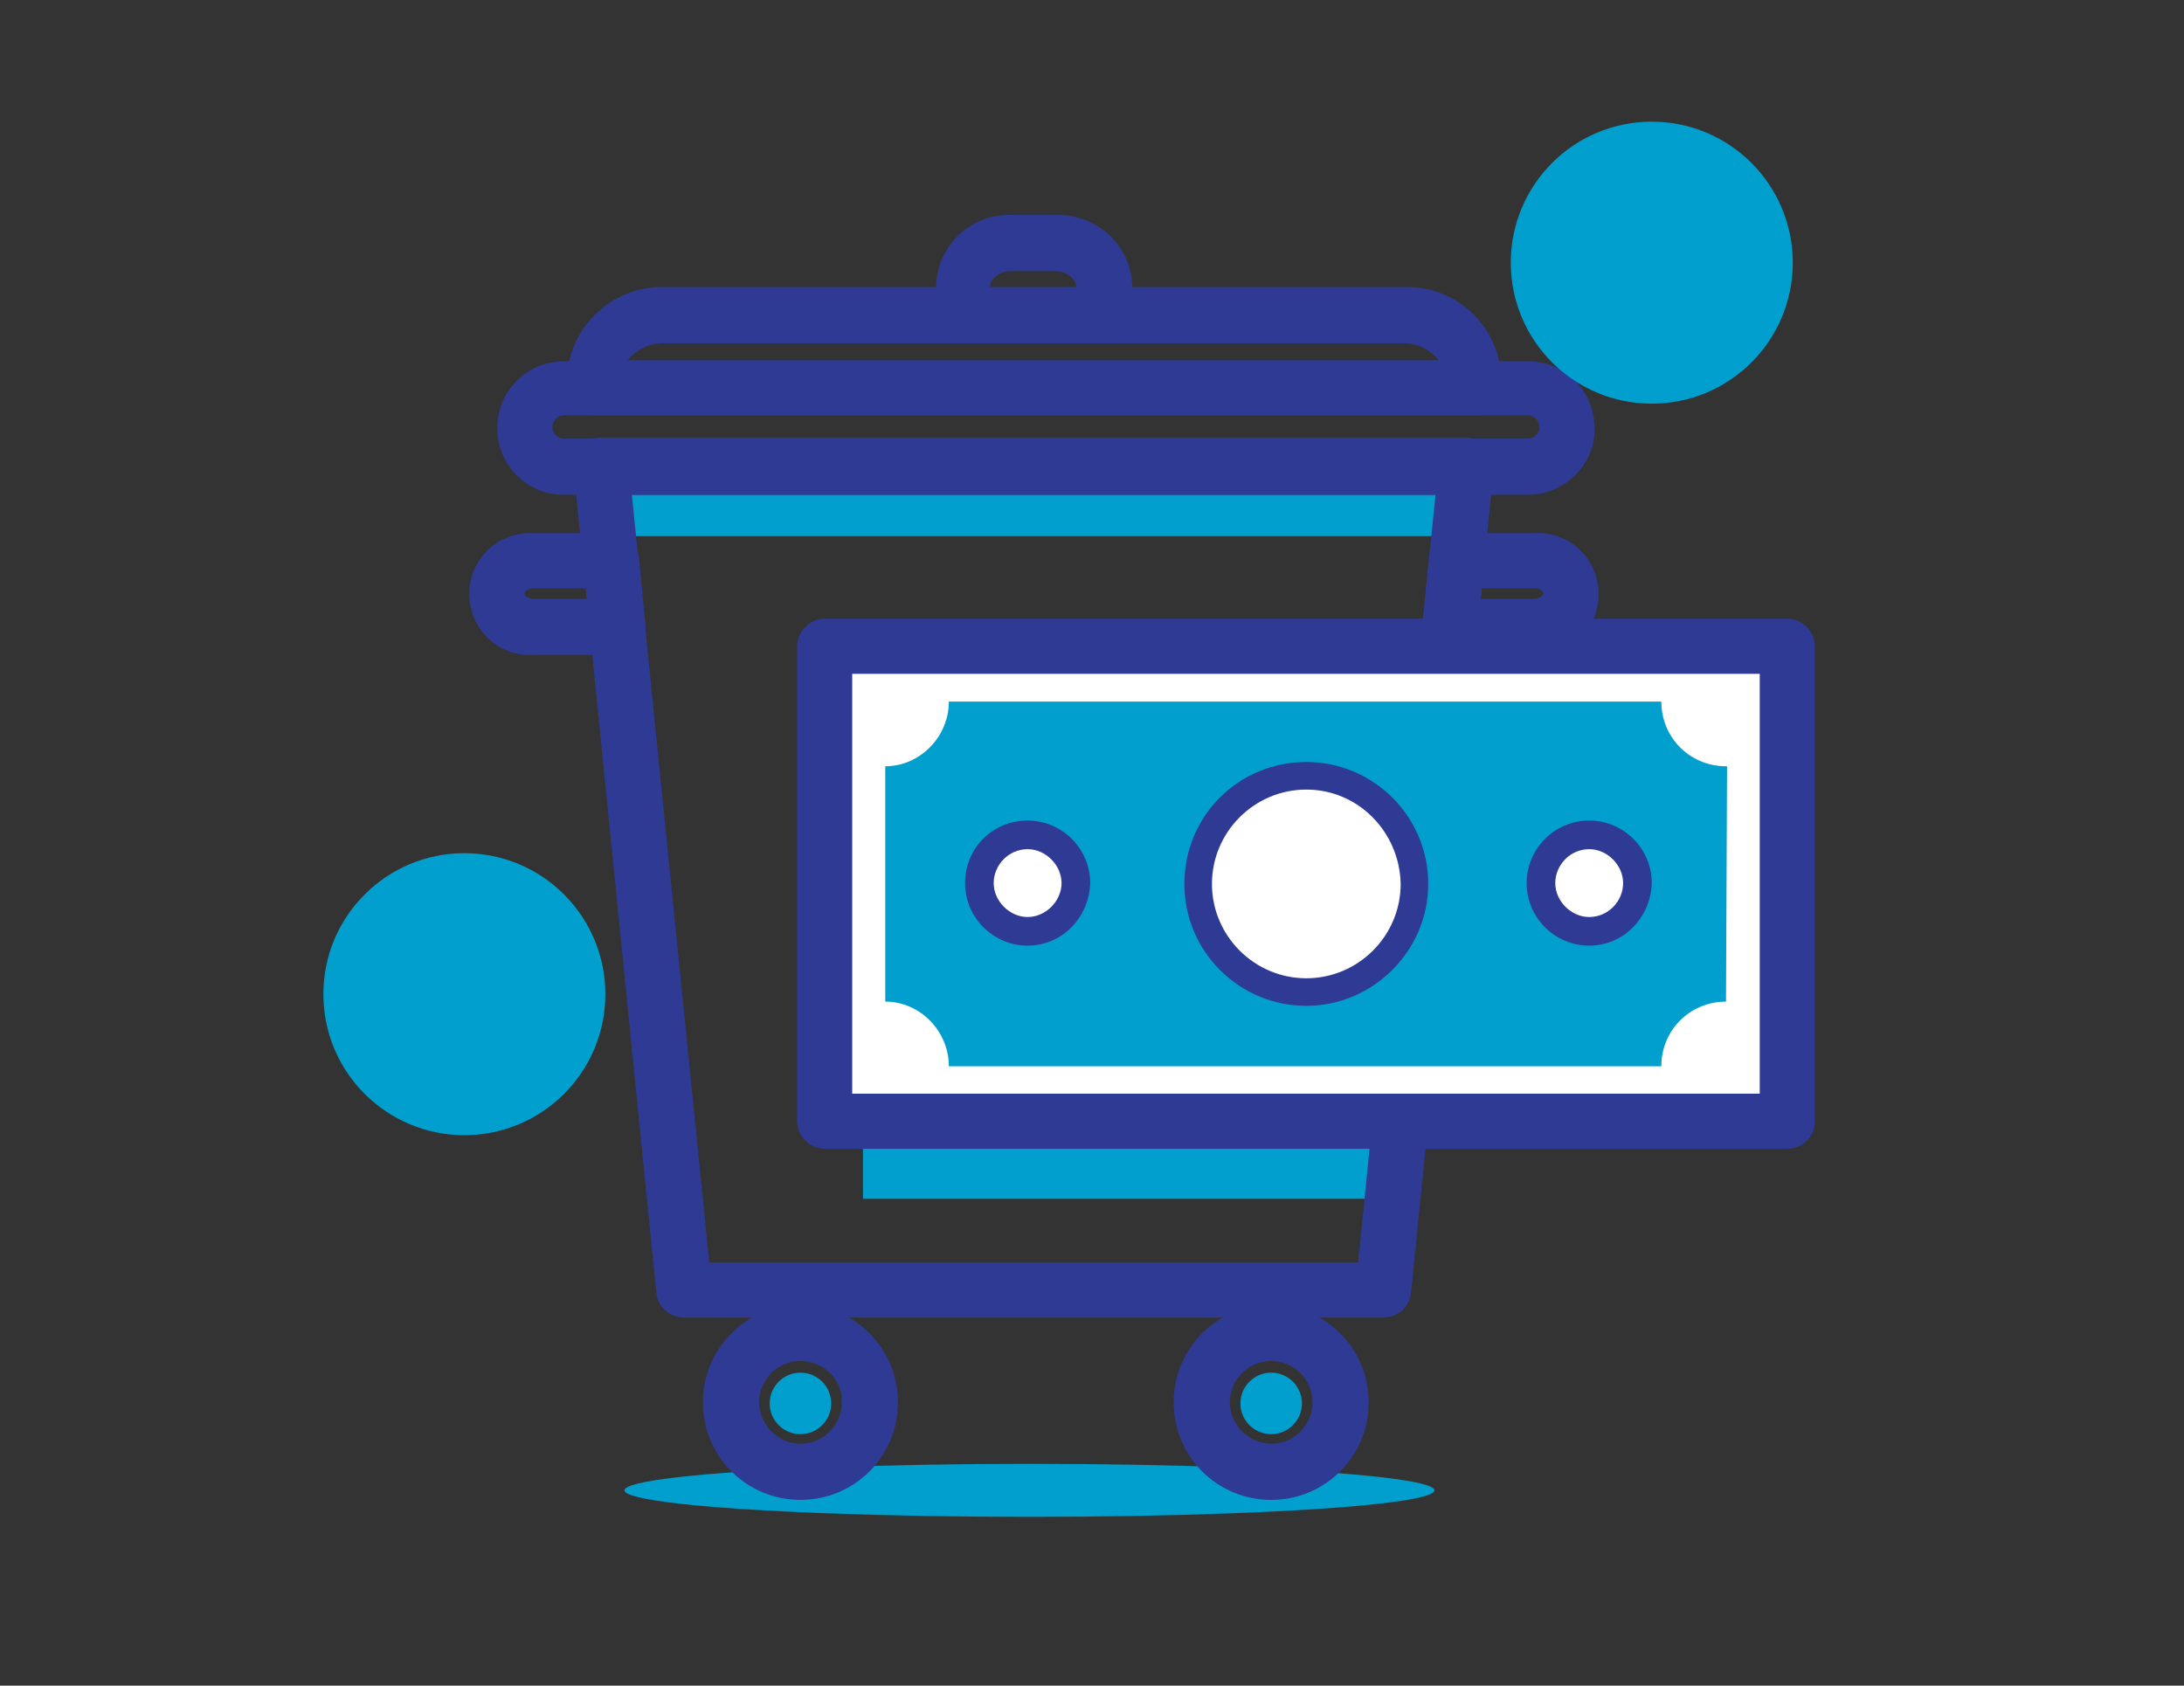 <?xml version="1.0" encoding="utf-8"?>
<!-- Generator: Adobe Illustrator 24.1.2, SVG Export Plug-In . SVG Version: 6.00 Build 0)  -->
<svg version="1.1" id="Capa_1" xmlns="http://www.w3.org/2000/svg" xmlns:xlink="http://www.w3.org/1999/xlink" x="0px" y="0px"
	 viewBox="0 0 206 159" style="enable-background:new 0 0 206 159;" xml:space="preserve">
<rect x="0" y="0" width="206" height="159" fill="#333333" stroke="none"/>
<style type="text/css">
	.st0{fill:#009FCD;}
	.st1{fill:#2E3A94;}
	.st2{fill:#FFFFFF;}
	.st3{fill:none;stroke:#2E3A94;stroke-miterlimit:10;}
</style>
<g>
	<g id="Grupo_649" transform="translate(-111.5 -1713.5)">
		<g id="Grupo_329" transform="translate(888 1777.577)">
			<path id="Trazado_980" class="st0" d="M-718.3-13.5h79.3l1.5-6.6h-82.4L-718.3-13.5z"/>
			<path id="Trazado_981" class="st0" d="M-641.2,4.2h-53.9V49h49.9L-641.2,4.2z"/>
			<ellipse id="Elipse_54" class="st0" cx="-679.4" cy="76.5" rx="38.2" ry="2.5"/>
			<path id="Trazado_982" class="st1" d="M-646,60.2h-66c-1.3,0-2.5-1-2.6-2.4l-7.8-77.7c-0.1-1.4,0.9-2.7,2.3-2.9
				c0.1,0,0.2,0,0.3,0h81.6c1.4,0,2.6,1.2,2.6,2.6c0,0.1,0,0.2,0,0.3l-7.8,77.7C-643.5,59.2-644.7,60.2-646,60.2z M-709.6,55h61.2
				l7.3-72.4h-75.8L-709.6,55z"/>
			<path id="Trazado_983" class="st1" d="M-632.4-17.4h-90.9c-3.5,0-6.3-2.8-6.3-6.3c0-3.5,2.8-6.3,6.3-6.3l0,0h90.9
				c3.5,0,6.3,2.8,6.3,6.3C-626-20.3-628.9-17.4-632.4-17.4L-632.4-17.4z M-723.3-24.9c-0.6,0-1.1,0.5-1.1,1.1
				c0,0.6,0.5,1.1,1.1,1.1h90.9c0.6,0,1.1-0.5,1.1-1.1c0-0.6-0.5-1.1-1.1-1.1H-723.3z"/>
			<circle class="st0" cx="-732.7" cy="29.7" r="13.3"/>
			<circle class="st0" cx="-620.7" cy="-39.3" r="13.3"/>
			<path id="Trazado_984" class="st1" d="M-637.4-24.9h-83.1c-1.4,0-2.6-1.2-2.6-2.6c0-0.1,0-0.2,0-0.3l0.2-1.7
				c0.7-4.4,4.6-7.6,9-7.5h69.9c4.5-0.1,8.3,3.1,9,7.5l0.2,1.7c0.2,1.4-0.8,2.7-2.3,2.9C-637.2-24.9-637.3-24.9-637.4-24.9
				L-637.4-24.9z M-717.3-30.1h76.5c-0.8-1-2-1.6-3.3-1.6h-69.9C-715.2-31.7-716.5-31.1-717.3-30.1z"/>
			<g id="Grupo_324" transform="translate(9.476 34.409)">
				<path id="Trazado_985" class="st1" d="M-727.7-36.7h-7.9c-3.2,0.2-5.9-2.2-6.1-5.4c-0.2-3.2,2.2-5.9,5.4-6.1c0.2,0,0.5,0,0.7,0
					h7.3c1.3,0,2.5,1,2.6,2.4l0.6,6.2c0.1,1.4-0.9,2.7-2.3,2.9C-727.6-36.7-727.7-36.7-727.7-36.7L-727.7-36.7z M-735.6-43
					c-0.5,0-0.9,0.3-0.9,0.5s0.3,0.5,0.9,0.5h5l-0.1-1L-735.6-43z"/>
				<path id="Trazado_986" class="st1" d="M-641.3-36.7h-7.9c-1.4,0-2.6-1.2-2.6-2.6c0-0.1,0-0.2,0-0.3l0.6-6.2
					c0.1-1.3,1.3-2.4,2.6-2.4h7.3c3.2-0.2,5.9,2.2,6.1,5.4c0.2,3.2-2.2,5.9-5.4,6.1C-640.9-36.7-641.1-36.7-641.3-36.7L-641.3-36.7z
					 M-646.3-42h5c0.5,0,0.9-0.3,0.9-0.5s-0.3-0.5-0.9-0.5h-4.9L-646.3-42z"/>
			</g>
			<path id="Trazado_987" class="st1" d="M-701,77.4c-5.1,0-9.2-4.1-9.2-9.2c0-5.1,4.1-9.2,9.2-9.2c5.1,0,9.2,4.1,9.2,9.2
				c0,0,0,0,0,0C-691.8,73.3-695.9,77.4-701,77.4z M-701,64.3c-2.2,0-3.9,1.8-3.9,3.9s1.8,3.9,3.9,3.9c2.2,0,3.9-1.8,3.9-3.9
				C-697,66.1-698.8,64.3-701,64.3z"/>
			<ellipse id="Elipse_57" class="st0" cx="-701" cy="68.3" rx="2.9" ry="2.9"/>
			<path id="Trazado_988" class="st1" d="M-656.6,77.4c-5.1,0-9.2-4.1-9.2-9.2c0-5.1,4.1-9.2,9.2-9.2c5.1,0,9.2,4.1,9.2,9.2
				c0,0,0,0,0,0C-647.4,73.3-651.5,77.4-656.6,77.4z M-656.6,64.3c-2.2,0-3.9,1.8-3.9,3.9s1.8,3.9,3.9,3.9c2.2,0,3.9-1.8,3.9-3.9
				C-652.7,66.1-654.4,64.3-656.6,64.3z"/>
			<ellipse id="Elipse_58" class="st0" cx="-656.6" cy="68.3" rx="2.9" ry="2.9"/>
			<path id="Trazado_989" class="st1" d="M-672.3-31.7h-13.3c-1.4,0-2.6-1.2-2.6-2.6l0,0v-2.8c0.1-3.9,3.4-6.9,7.2-6.7h4.1
				c3.9-0.1,7.1,2.9,7.2,6.7v2.8C-669.7-32.9-670.9-31.7-672.3-31.7C-672.3-31.7-672.3-31.7-672.3-31.7z M-683.1-36.9h8.1v-0.1
				c0-0.8-0.9-1.5-2-1.5h-4.1c-1.1,0-2,0.7-2,1.5L-683.1-36.9z"/>
			<g id="Grupo_325" transform="translate(40.382 42.482)">
				<rect id="Rectángulo_1640" x="-739.1" y="-45.6" class="st2" width="90.8" height="44.8"/>
				<path id="Trazado_990" class="st1" d="M-648.3,1.8h-90.8c-1.4,0-2.6-1.2-2.6-2.6v-44.8c0-1.4,1.2-2.6,2.6-2.6h90.8
					c1.4,0,2.6,1.2,2.6,2.6v44.8C-645.7,0.6-646.8,1.8-648.3,1.8z M-736.5-3.4h85.6V-43h-85.6V-3.4z"/>
			</g>
			<path id="Trazado_991" class="st0" d="M-613.7,30.4C-613.6,30.4-613.6,30.4-613.7,30.4l0.1-22.2c0,0-0.1,0-0.1,0
				c-3.4,0-6.1-2.7-6.1-6.1c0,0,0,0,0,0H-687c0,3.3-2.7,6.1-6,6.1v22.2c3.3,0,6,2.8,6,6.1h67.2C-619.8,33.1-617.1,30.4-613.7,30.4
				C-613.7,30.4-613.7,30.4-613.7,30.4z"/>
			<g id="Grupo_326" transform="translate(76.914 55.999)">
				<ellipse id="Elipse_59" class="st2" cx="-730.2" cy="-36.7" rx="10.2" ry="10.2"/>
				<path id="Trazado_992" class="st1" d="M-730.2-25.2c-6.3,0-11.5-5.1-11.5-11.5s5.1-11.5,11.5-11.5c6.3,0,11.5,5.1,11.5,11.5
					C-718.7-30.4-723.9-25.2-730.2-25.2z M-730.2-45.6c-4.9,0-8.9,4-8.9,8.9c0,4.9,4,8.9,8.9,8.9c4.9,0,8.9-4,8.9-8.9
					C-721.4-41.6-725.3-45.6-730.2-45.6L-730.2-45.6z"/>
			</g>
			<g id="Grupo_327" transform="translate(56.228 61.621)">
				<ellipse id="Elipse_60" class="st2" cx="-735.8" cy="-42.3" rx="4.6" ry="4.6"/>
				<path id="Trazado_993" class="st1" d="M-735.8-36.5c-3.2,0-5.9-2.6-5.9-5.9s2.6-5.9,5.9-5.9c3.2,0,5.9,2.6,5.9,5.9c0,0,0,0,0,0
					C-730-39.1-732.6-36.5-735.8-36.5z M-735.8-45.6c-1.8,0-3.2,1.5-3.2,3.2s1.5,3.2,3.2,3.2s3.2-1.5,3.2-3.2c0,0,0,0,0,0
					C-732.6-44.1-734.1-45.6-735.8-45.6L-735.8-45.6z"/>
			</g>
			<g id="Grupo_328" transform="translate(109.197 61.621)">
				<ellipse id="Elipse_61" class="st2" cx="-735.8" cy="-42.3" rx="4.6" ry="4.6"/>
				<path id="Trazado_994" class="st1" d="M-735.8-36.5c-3.2,0-5.9-2.6-5.9-5.9c0-3.2,2.6-5.9,5.9-5.9c3.2,0,5.9,2.6,5.9,5.9
					C-730-39.1-732.6-36.5-735.8-36.5z M-735.8-45.6c-1.8,0-3.2,1.5-3.2,3.2s1.5,3.2,3.2,3.2c1.8,0,3.2-1.5,3.2-3.2
					C-732.6-44.1-734.1-45.6-735.8-45.6L-735.8-45.6z"/>
			</g>
		</g>
	</g>
</g>
</svg>
